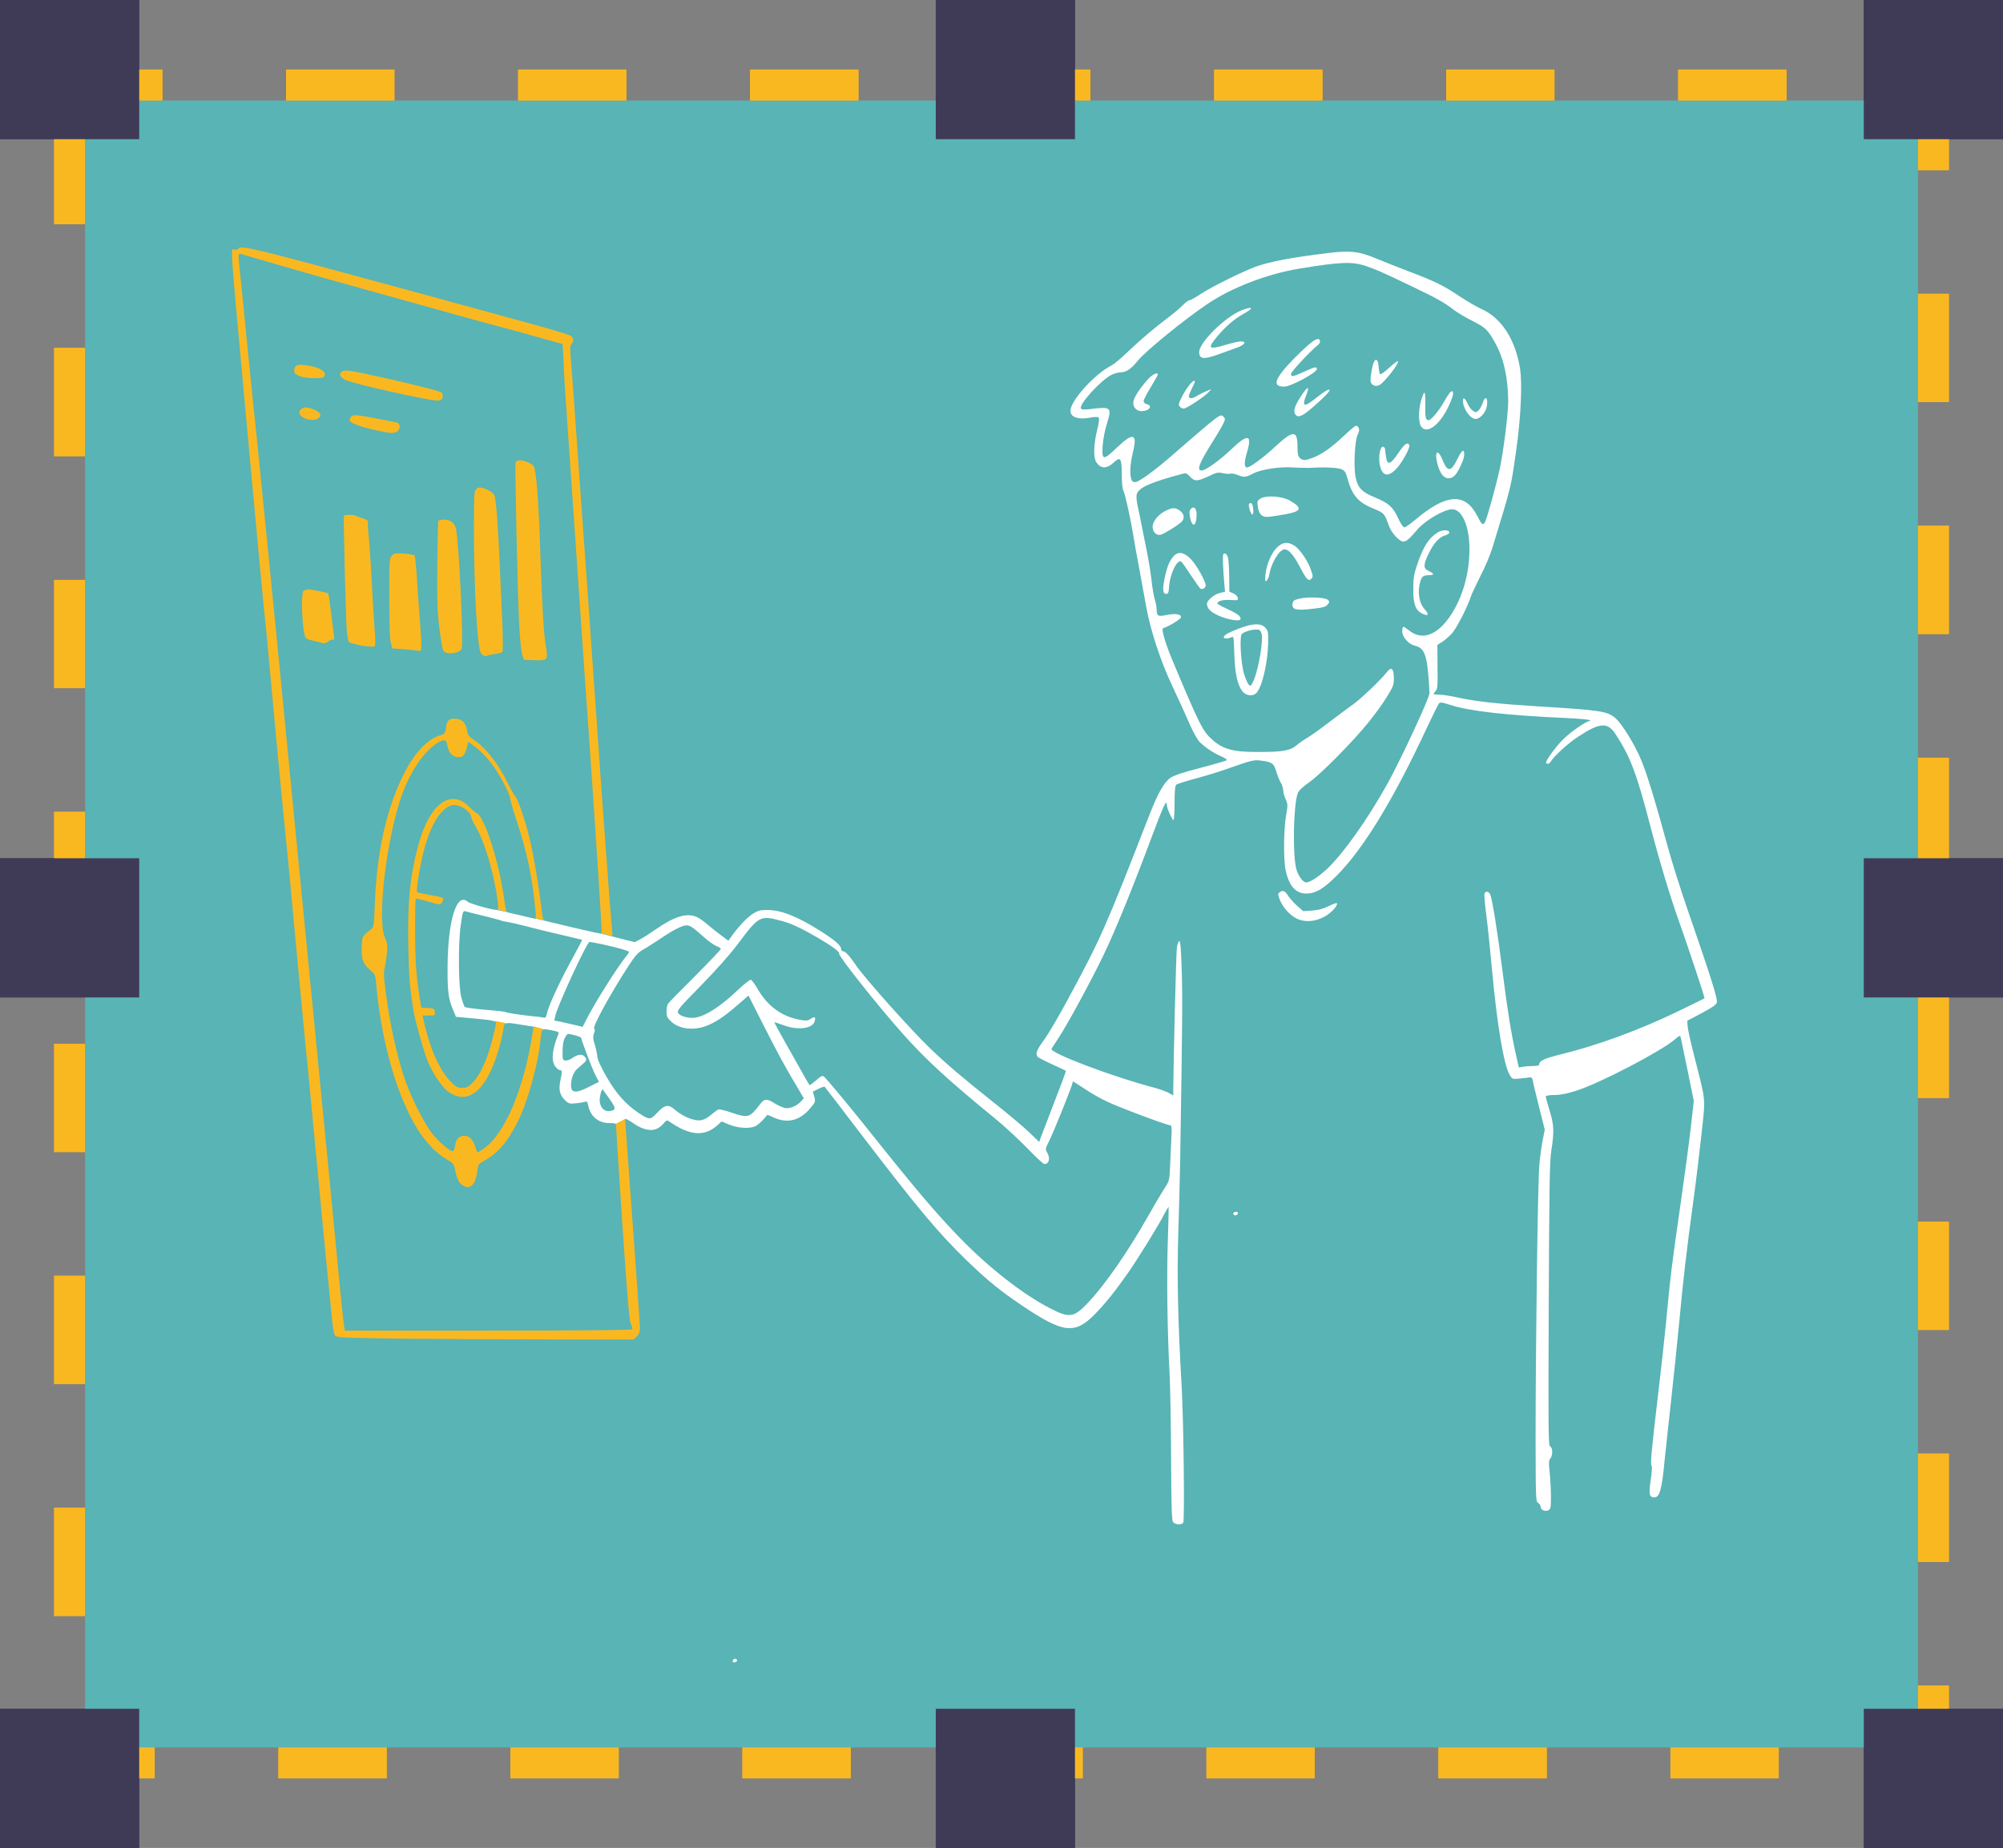 <?xml version="1.0" encoding="UTF-8"?> <svg xmlns="http://www.w3.org/2000/svg" width="259" height="239" viewBox="0 0 259 239" fill="none"><rect x="0" y="0" width="259" height="239" fill="#808080" stroke="none"/><rect x="9" y="11" width="241" height="217" stroke="#FAB820" stroke-width="4" stroke-linecap="square" stroke-dasharray="10 20"></rect><rect x="241" width="18" height="18" fill="#3F3B57"></rect><rect x="241" y="221" width="18" height="18" fill="#3F3B57"></rect><rect x="241" y="111" width="18" height="18" fill="#3F3B57"></rect><rect width="18" height="18" fill="#3F3B57"></rect><rect y="221" width="18" height="18" fill="#3F3B57"></rect><rect y="111" width="18" height="18" fill="#3F3B57"></rect><rect x="121" width="18" height="18" fill="#3F3B57"></rect><rect x="121" y="221" width="18" height="18" fill="#3F3B57"></rect><rect x="11" y="13" width="237" height="213" fill="#58B4B5"></rect><rect x="9" y="11" width="241" height="217" stroke="#FAB820" stroke-width="4" stroke-linecap="square" stroke-dasharray="10 20"></rect><rect x="241" width="18" height="18" fill="#3F3B57"></rect><rect x="241" y="221" width="18" height="18" fill="#3F3B57"></rect><rect x="241" y="111" width="18" height="18" fill="#3F3B57"></rect><rect width="18" height="18" fill="#3F3B57"></rect><rect y="221" width="18" height="18" fill="#3F3B57"></rect><rect y="111" width="18" height="18" fill="#3F3B57"></rect><rect x="121" width="18" height="18" fill="#3F3B57"></rect><rect x="121" y="221" width="18" height="18" fill="#3F3B57"></rect><g clip-path="url(#clip0_39_133)"><path fill-rule="evenodd" clip-rule="evenodd" d="M80.835 144.717C80.835 144.616 81.268 144.852 81.788 145.202C83.494 146.403 84.832 146.455 85.767 145.337C86.134 144.905 86.27 144.835 86.484 145.005C89.208 146.927 91.149 147.058 92.872 145.438L93.305 145.036L94.293 145.455C95.447 145.922 96.969 146.005 97.703 145.638C97.953 145.503 98.407 145.119 98.704 144.787L99.238 144.171L100.108 144.555C101.896 145.341 103.483 144.905 104.821 143.271C105.438 142.537 105.455 142.467 105.289 141.834L105.105 141.183L105.84 140.816C106.242 140.633 106.592 140.497 106.627 140.55C106.675 140.585 108.835 143.389 111.423 146.796C118.729 156.348 121.335 159.454 124.981 162.996C127.675 165.6 129.327 166.954 132.322 168.958C137.503 172.431 138.994 172.601 141.582 169.959C142.903 168.605 144.105 167.12 145.81 164.7C147.131 162.813 149.89 158.353 150.624 156.881C150.873 156.414 151.092 156.065 151.109 156.095C151.127 156.113 151.092 158.065 151.009 160.406C150.843 164.966 150.943 172.099 151.227 177.524C151.328 179.363 151.411 184.403 151.429 188.732C151.464 195.126 151.512 196.646 151.695 196.865C151.962 197.197 152.797 197.249 152.998 196.93C153.199 196.611 153.046 183.805 152.797 179.358C152.312 170.976 152.181 165.228 152.364 159.319C152.465 156.196 152.565 152.138 152.6 150.299C152.885 132.596 152.92 128.752 152.801 125.446C152.718 122.725 152.635 121.655 152.482 121.707C152.382 121.742 152.246 122.109 152.181 122.511C152.08 123.096 151.748 136.706 151.713 140.733V141.686L151.162 141.367C150.843 141.183 150.008 140.882 149.291 140.681C143.839 139.261 135.632 136.138 135.964 135.636C136.03 135.518 136.45 134.885 136.9 134.199C138.002 132.531 140.896 127.219 142.601 123.712C144.105 120.624 146.348 115.16 148.954 108.162C150.475 104.105 150.878 103.27 150.878 104.122C150.878 104.506 151.494 105.908 151.73 106.061C151.813 106.109 151.879 105.162 151.879 103.908C151.879 102.305 151.945 101.602 152.098 101.488C152.198 101.388 153.317 101.038 154.555 100.702C155.792 100.37 157.681 99.802 158.735 99.418C161.926 98.3 162.097 98.265 162.997 98.365C164.484 98.549 164.72 98.715 165.022 99.767C165.17 100.287 165.441 100.938 165.608 101.222C165.791 101.506 165.927 101.956 165.927 102.222C165.927 102.488 166.075 103.008 166.246 103.375C166.53 104.008 166.53 104.144 166.312 105.38C165.979 107.166 165.944 111.259 166.246 112.578C166.679 114.6 167.566 115.566 168.904 115.566C170.124 115.566 171.16 114.95 172.865 113.229C176.328 109.739 180.219 103.358 184.552 94.023C185.287 92.456 185.973 91.084 186.074 90.966C186.222 90.8 186.507 90.831 187.53 91.167C190.07 91.984 194.635 92.504 202.627 92.87C204.013 92.936 205.285 93.036 205.469 93.119C205.718 93.22 205.735 93.255 205.534 93.255C205.115 93.272 203.261 94.539 202.26 95.491C201.407 96.295 200.17 97.911 199.938 98.531C199.802 98.863 200.305 98.863 200.489 98.549C200.874 97.845 202.762 96.129 204.065 95.277C206.89 93.425 207.878 93.355 208.932 94.993C210.803 97.85 211.638 100.056 213.413 106.887C214.515 111.146 215.988 116.055 217.024 118.929C218.345 122.655 220.47 129.032 220.4 129.115C220.365 129.15 218.861 129.884 217.073 130.753C211.975 133.225 206.505 135.23 201.56 136.431C199.737 136.881 199.037 137.217 199.037 137.619C199.037 137.803 198.836 137.868 198.22 137.868C197.769 137.868 197.184 137.916 196.899 137.969L196.396 138.069L196.047 136.514C195.413 133.74 194.892 130.486 194.276 125.559C193.607 120.301 192.938 116.125 192.671 115.64C192.47 115.256 192.086 115.221 191.954 115.575C191.906 115.71 192.002 116.959 192.19 118.366C192.374 119.768 192.711 123.026 192.942 125.599C193.594 132.631 194.464 137.789 195.216 139.026C195.548 139.576 195.566 139.576 196.501 139.493C197.022 139.445 197.603 139.375 197.787 139.344C198.005 139.309 198.119 139.392 198.172 139.628C198.189 139.812 198.556 141.349 198.976 143.035L199.746 146.093L199.479 147.464C199.33 148.198 199.129 149.635 199.046 150.653C198.845 152.776 198.561 173.85 198.561 185.941C198.578 193.873 198.578 194.174 198.893 194.375C199.059 194.475 199.212 194.707 199.212 194.86C199.212 195.279 199.798 195.546 200.213 195.327C200.515 195.161 200.546 194.978 200.546 193.523C200.546 192.637 200.463 191.234 200.38 190.4C200.244 189.164 200.262 188.863 200.463 188.644C200.795 188.277 200.795 187.207 200.445 187.076C200.209 186.993 200.196 185.224 200.262 168.74C200.327 153.273 200.38 150.233 200.594 148.814C200.979 146.342 200.944 145.49 200.375 143.638C200.108 142.734 199.872 141.917 199.872 141.817C199.872 141.699 200.275 141.633 201.009 141.616C201.796 141.616 202.631 141.45 203.816 141.065C206.877 140.096 214.751 135.99 216.587 134.417C217.138 133.933 217.239 133.898 217.322 134.151C217.357 134.317 217.755 136.239 218.209 138.41L219.014 142.384L218.629 145.844C218.41 147.766 217.794 152.356 217.256 156.082C216.202 163.298 215.953 165.403 215.415 171.195C215.214 173.217 214.764 177.358 214.397 180.398C213.544 187.631 213.378 189.334 213.562 189.549C213.645 189.649 213.597 190.453 213.444 191.435C213.177 193.257 213.26 193.659 213.929 193.659C214.598 193.659 214.9 192.623 215.249 188.815C215.367 187.662 215.752 184.137 216.102 180.966C216.452 177.79 216.937 173.134 217.173 170.609C217.623 165.683 218.091 161.673 219.014 154.911C219.333 152.575 219.783 148.801 220.033 146.525C220.535 141.817 220.601 142.585 219.114 136.737C218.629 134.867 218.227 133.028 218.214 132.679L218.179 132.011L220.019 131.041C221.34 130.338 221.891 129.971 221.991 129.67C222.14 129.237 221.322 126.63 218.196 117.592C217.309 115.037 216.124 111.281 215.573 109.241C214.069 103.698 212.98 100.139 212.246 98.37C211.428 96.365 209.754 93.626 208.883 92.875C207.812 91.975 207.06 91.857 198.871 91.355C193.708 91.036 190.848 90.721 188.706 90.254C187.818 90.053 186.734 89.87 186.297 89.852C185.846 89.835 185.444 89.804 185.379 89.787C185.331 89.787 185.414 89.621 185.597 89.42C185.881 89.101 185.916 88.804 185.881 86.249L185.864 83.41L186.467 83.025C186.817 82.807 187.385 82.309 187.74 81.925C188.356 81.239 189.729 78.566 190.179 77.181C190.297 76.832 190.866 75.613 191.434 74.49C192.02 73.372 192.719 71.717 192.991 70.8C195.5 62.584 195.347 63.151 196.051 58.273C196.654 54.049 196.856 49.655 196.554 47.702C195.968 43.946 194.18 41.155 191.605 39.984C190.971 39.7 189.65 38.932 188.697 38.298C186.725 36.962 185.435 36.328 182.095 35.075C180.792 34.573 179.017 33.874 178.134 33.507C175.76 32.507 174.675 32.371 171.764 32.721C167.05 33.288 164.108 33.856 162.32 34.507C160.597 35.158 156.701 37.08 155.35 37.967C154.633 38.451 153.929 38.836 153.811 38.836C153.676 38.836 153.291 39.12 152.941 39.469C152.609 39.819 151.84 40.469 151.236 40.923C149.33 42.361 147.524 43.881 145.885 45.449C145.015 46.3 144.031 47.117 143.712 47.27C141.805 48.24 139.064 51.096 138.496 52.699C138.111 53.8 139.13 54.355 140.935 54.018C141.569 53.9 141.972 53.9 142.072 54.001C142.173 54.101 142.107 54.687 141.871 55.621C141.403 57.46 141.368 59.177 141.753 59.762C142.339 60.679 143.126 60.662 144.079 59.762C144.866 59.011 145.05 59.295 145.05 61.3C145.05 62.483 145.133 63.221 145.286 63.523C145.504 63.955 146.256 67.415 146.571 69.402C146.637 69.904 146.973 71.739 147.306 73.495C147.625 75.233 148.04 77.504 148.224 78.54C148.757 81.496 150.095 85.572 151.534 88.612C152.67 91.049 153.138 92.067 153.925 93.858C154.327 94.757 154.861 95.696 155.097 95.945C155.801 96.649 156.968 97.43 157.904 97.815C158.372 98.016 158.708 98.247 158.638 98.317C158.573 98.383 157.034 98.837 155.246 99.304C152.954 99.89 151.787 100.291 151.332 100.606C150.515 101.174 149.693 102.628 148.556 105.568C142.955 119.982 142.304 121.449 138.107 129.202C136.952 131.356 135.549 133.745 134.998 134.496C134.045 135.798 133.879 136.248 134.145 136.649C134.211 136.75 135.046 137.2 136.017 137.637C136.987 138.069 137.787 138.453 137.822 138.488C137.87 138.523 137.289 140.091 135.33 145.154C134.98 146.071 134.626 147.023 134.526 147.259L134.377 147.691L133.092 146.455C132.388 145.77 130.333 144.049 128.527 142.616C124.632 139.528 122.476 137.689 120.334 135.654C117.859 133.282 111.742 126.433 110.654 124.799C109.849 123.629 109.316 123.03 109.014 123.03C108.879 123.03 108.765 122.895 108.765 122.729C108.765 122.297 107.895 121.545 106.089 120.41C103.081 118.505 100.991 117.689 99.203 117.689C98.315 117.689 98.001 117.772 97.38 118.156C96.628 118.641 95.591 119.724 94.686 120.96L94.184 121.663L93.349 121.047C92.881 120.715 92.076 120.078 91.56 119.628C91.04 119.178 90.389 118.711 90.091 118.593C88.771 118.025 87.184 118.527 84.692 120.261C84.005 120.746 83.122 121.314 82.75 121.497L82.081 121.847L80.66 121.497C79.891 121.296 79.24 121.13 79.222 121.13L77.819 120.764C77.784 120.798 76.214 120.462 74.325 120.012C72.436 119.562 70.731 119.161 70.548 119.112C70.504 119.104 70.469 119.091 70.434 119.078L69.24 118.807C69.197 118.846 69.127 118.833 69.026 118.798C68.86 118.75 68.007 118.549 67.137 118.348C66.267 118.165 65.533 117.981 65.498 117.946L64.278 117.697C63.644 117.68 60.732 116.881 60.483 116.627C59.044 115.343 57.908 119.034 57.873 125.127C57.855 128.25 57.991 129.25 58.625 130.705L58.957 131.508L61.165 131.709C62.826 131.862 63.561 131.945 63.884 132.072L65.428 132.369C65.686 132.251 66.18 132.334 67.198 132.496L68.987 132.779L70.316 133.151C70.504 133.085 70.801 133.146 71.295 133.247C72.148 133.413 72.314 133.496 72.213 133.714C71.378 135.737 71.243 137.222 71.829 137.973C72.012 138.209 72.279 138.405 72.415 138.405C72.699 138.405 72.699 138.624 72.463 139.742C72.213 140.878 72.38 141.629 73.013 142.249C73.499 142.734 73.617 142.769 74.386 142.699C74.854 142.664 75.405 142.563 75.589 142.515C75.89 142.398 75.956 142.467 76.057 142.948C76.323 144.367 77.359 145.254 78.798 145.254C79.358 145.254 79.559 145.263 79.629 145.398L80.835 144.769V144.717ZM176.796 34.472C177.981 34.874 178.567 35.123 182.646 37.075C185.772 38.578 186.69 39.08 187.998 40.081C188.5 40.465 189.602 41.116 190.455 41.535C192.077 42.352 192.396 42.671 193.332 44.339C194.451 46.344 195.002 48.864 195.019 51.922C195.019 53.507 194.416 58.351 193.931 60.605C193.463 62.776 192.291 67 192.024 67.519C191.758 68.004 191.591 67.869 191.023 66.733C189.453 63.658 187.009 63.828 182.948 67.266C182.331 67.786 181.728 68.201 181.592 68.201C181.444 68.201 181.107 67.716 180.788 67.03C180.119 65.558 179.55 65.06 177.797 64.34C176.11 63.654 175.559 63.086 175.288 61.732C175.003 60.378 175.187 56.805 175.589 56.137C175.856 55.669 175.773 55.185 175.358 55.049C175.274 55.032 174.571 55.599 173.788 56.351C172.183 57.871 170.929 58.758 169.744 59.207C168.756 59.574 168.471 59.592 168.074 59.225C167.837 59.006 167.772 58.705 167.772 57.753C167.772 55.63 167.221 55.617 164.995 57.67C163.325 59.238 161.502 60.561 161.183 60.461C160.864 60.361 160.881 59.692 161.266 58.425C161.935 56.172 161.332 56.071 159.229 58.094C157.69 59.561 155.901 60.85 155.368 60.85C154.699 60.85 155.049 59.915 156.824 57.093C157.41 56.176 158.009 55.141 158.179 54.787C158.446 54.219 158.446 54.136 158.214 53.9C157.795 53.481 157.895 53.398 151.477 58.963C149.251 60.898 147.249 62.352 146.794 62.352C146.492 62.352 146.344 62.234 146.261 61.885C146.06 61.169 146.16 59.88 146.51 58.425C147.096 56.054 146.51 55.888 144.455 57.858C142.649 59.596 142.448 59.579 142.584 57.622C142.632 56.836 142.868 55.635 143.135 54.783C143.804 52.66 143.668 52.559 140.927 52.913C140.192 52.996 139.873 52.979 139.772 52.83C139.471 52.328 142.295 49.205 143.734 48.471C144.083 48.305 144.604 48.152 144.905 48.152C145.622 48.152 146.243 47.733 147.144 46.632C148.163 45.379 153.064 41.386 156.102 39.334C159.229 37.198 163.942 35.394 168.104 34.725C173.552 33.839 174.877 33.808 176.796 34.459V34.472ZM169.105 60.526C170.994 60.391 172.9 60.461 173.421 60.675C173.871 60.858 174.007 61.042 174.225 61.846C174.842 64.099 175.611 64.986 177.688 65.82C178.96 66.34 179.043 66.436 179.577 67.956C179.909 68.908 180.932 70.044 181.483 70.044C181.833 70.044 182.318 69.625 183.171 68.607C184.172 67.371 186.716 65.868 187.77 65.868C189.073 65.868 190.009 68.057 190.009 71.044C190.009 74.032 189.204 77.041 187.687 79.426C185.947 82.117 183.945 82.916 182.235 81.562C181.885 81.278 181.531 81.06 181.465 81.06C181.382 81.06 181.317 81.326 181.317 81.662C181.317 82.379 182.134 83.318 182.921 83.501C184.294 83.82 184.592 84.772 184.845 89.629C184.88 90.18 181.116 98.282 179.411 101.353C176.835 105.978 173.727 110.355 171.619 112.36C170.5 113.395 169.394 114.129 168.895 114.129C168.511 114.129 167.942 113.377 167.658 112.526C167.125 110.84 167.225 104.275 167.794 102.624C167.912 102.274 168.38 101.82 169.25 101.204C170.806 100.117 174.999 95.858 177.023 93.338C177.841 92.32 178.895 90.866 179.362 90.079C180.149 88.795 180.233 88.577 180.233 87.69C180.215 86.419 179.913 86.17 179.314 86.939C178.61 87.874 175.939 90.411 174.968 91.097C174.466 91.447 173.115 92.451 171.96 93.333C170.806 94.22 169.503 95.155 169.035 95.421C168.585 95.688 167.934 96.138 167.614 96.421C166.845 97.072 165.844 97.256 162.801 97.256C159.539 97.273 158.201 96.937 156.815 95.718C155.512 94.583 155.145 93.831 151.564 85.314C150.694 83.226 150.143 81.339 150.379 81.256C151.149 81.007 152.67 80.086 152.701 79.854C152.784 79.422 151.997 79.304 150.847 79.535C149.71 79.771 149.575 79.684 149.562 78.802C149.562 78.518 149.444 77.932 149.312 77.5C149.177 77.05 148.993 75.932 148.893 74.993C148.792 74.058 148.491 72.237 148.224 70.953C147.957 69.668 147.655 68.162 147.555 67.611C147.454 67.061 147.253 66.126 147.122 65.523C146.973 64.907 146.921 64.222 146.973 63.968C147.205 63.082 148.661 62.413 152.775 61.313C153.361 61.147 153.444 61.177 153.912 61.68C154.498 62.295 154.83 62.282 156.452 61.514C157.287 61.112 157.523 61.064 158.109 61.195C158.494 61.278 158.927 61.313 159.097 61.26C159.264 61.212 159.683 61.278 160.016 61.426C160.851 61.758 161.087 61.745 162.04 61.243C163.041 60.71 165.516 60.325 167.208 60.457C167.859 60.505 168.712 60.522 169.132 60.505L169.105 60.526ZM62.577 118.462C63.696 118.746 64.684 118.995 64.768 119.047C64.851 119.095 65.187 119.182 65.502 119.213C65.821 119.261 66.941 119.514 67.994 119.781C69.031 120.065 71.085 120.567 72.559 120.899C74.028 121.248 75.252 121.532 75.265 121.55C75.3 121.585 74.631 122.821 73.809 124.341C72.305 127.097 70.884 130.168 70.701 131.155C70.6 131.622 70.534 131.674 70.15 131.587C69.914 131.539 69.297 131.452 68.794 131.421C67.338 131.273 65.585 131.002 65.419 130.901C65.336 130.836 64.134 130.7 62.761 130.6C61.388 130.482 60.185 130.316 60.102 130.233C60.019 130.15 59.818 129.6 59.652 128.997C59.267 127.625 59.232 121.899 59.587 119.562C59.836 117.824 59.871 117.758 60.238 117.876C60.404 117.924 61.44 118.195 62.577 118.462ZM101.065 119.099C102.32 119.431 103.759 120.117 105.696 121.253C107.567 122.34 108.621 123.122 108.503 123.323C108.354 123.572 113.351 129.888 116.644 133.596C119.704 137.038 122.511 139.624 128.597 144.603C129.817 145.59 131.706 147.342 132.812 148.478C133.901 149.613 134.902 150.548 135.037 150.548C135.654 150.548 135.842 149.814 135.405 149.063C135.155 148.63 135.155 148.561 135.641 147.608C136.227 146.455 138.684 140.345 138.684 140.061C138.684 139.943 138.719 139.86 138.732 139.86C138.767 139.86 139.418 140.279 140.188 140.777C140.94 141.297 142.243 142.048 143.095 142.446C144.599 143.179 150.886 145.534 151.319 145.534C151.503 145.534 151.538 145.852 151.468 147.154C151.433 148.054 151.35 149.674 151.302 150.744C151.219 152.684 151.219 152.714 150.532 153.75C150.165 154.335 149.194 155.973 148.394 157.392C145.819 161.935 142.894 166.146 140.704 168.465C138.85 170.417 138.312 170.5 135.837 169.234C132.309 167.43 127.898 163.988 124.168 160.148C121.108 157.008 118.419 153.837 112.267 146.119C110.16 143.463 106.85 139.471 106.548 139.24C106.365 139.074 106.146 139.174 105.529 139.724C105.079 140.091 104.712 140.375 104.677 140.34C104.611 140.275 103.789 138.82 101.599 134.928C100.764 133.461 100.112 132.238 100.13 132.207C100.165 132.19 100.681 132.356 101.302 132.592C103.155 133.295 105.114 133.042 105.346 132.059C105.494 131.508 105.346 131.425 104.826 131.775C104.441 132.024 104.257 132.041 103.352 131.875C101.079 131.456 99.238 130.106 97.987 127.936C97.62 127.302 97.218 126.765 97.1 126.717C96.982 126.669 96.212 127.267 95.377 128.071C93.204 130.141 91.263 131.395 89.912 131.613C89.059 131.749 87.905 131.43 87.687 130.997C87.52 130.696 87.835 130.312 90.647 127.455C92.701 125.35 94.376 123.463 95.478 121.995C98.136 118.44 98.337 118.339 101.061 119.108L101.065 119.099ZM89.628 120.017C89.894 120.218 90.564 120.785 91.101 121.27C91.652 121.755 92.339 122.24 92.658 122.358C92.959 122.476 93.209 122.642 93.209 122.725C93.209 122.825 91.705 124.393 89.864 126.25C88.01 128.088 86.436 129.709 86.353 129.84C86.27 129.975 86.187 130.425 86.187 130.827C86.187 131.443 86.27 131.644 86.773 132.111C87.761 133.046 89.497 133.299 91.119 132.762C92.339 132.343 93.611 131.526 95.281 130.058L96.785 128.757L98.726 132.596C100.668 136.405 101.503 137.955 103.125 140.663L103.942 142.048L103.575 142.45C103.007 143.053 102.119 143.42 101.503 143.302C101.201 143.236 100.602 142.97 100.165 142.699C99.146 142.048 98.844 142.066 98.276 142.817C96.938 144.568 96.737 144.638 94.564 143.887C93.794 143.621 93.043 143.437 92.894 143.485C92.745 143.551 92.378 143.817 92.059 144.088C91.206 144.822 90.62 145.023 89.833 144.839C88.963 144.656 88.01 144.153 87.293 143.538C86.441 142.786 85.955 142.869 85.002 143.887C84.097 144.857 83.983 144.874 82.593 143.952C80.953 142.865 79.65 141.415 78.413 139.244C77.679 137.942 77.241 137.008 77.241 136.654C77.224 136.352 77.075 135.667 76.922 135.151C76.673 134.382 76.656 134.099 76.804 133.649C76.94 133.299 76.94 133.081 76.839 133.046C76.507 132.928 79.065 128.285 81.386 124.747C82.156 123.576 82.54 123.161 83.139 122.825C83.572 122.589 84.609 121.925 85.461 121.358C87.083 120.257 88.203 119.689 88.788 119.672C88.99 119.654 89.357 119.82 89.623 120.021L89.628 120.017ZM77.941 122.139C79.865 122.559 81.334 122.974 81.334 123.127C81.334 123.192 81.168 123.428 80.984 123.659C79.782 125.144 76.857 129.788 75.768 131.958L75.335 132.81L74.448 132.592C73.962 132.474 73.145 132.29 72.624 132.172L71.671 131.989L71.82 131.321C72.139 129.967 75.899 121.816 76.231 121.816C76.332 121.816 77.102 121.965 77.937 122.135L77.941 122.139ZM74.784 134.029C74.985 134.112 75.151 134.195 75.151 134.212C75.151 134.479 76.555 138.187 76.94 138.938L77.442 139.925L76.17 140.559C74.583 141.375 73.932 141.375 73.849 140.576C73.766 139.759 74.115 138.689 74.618 138.257C74.867 138.038 75.235 137.706 75.453 137.523C75.886 137.139 75.903 136.973 75.554 136.606C75.222 136.287 74.653 136.37 73.949 136.872C73.7 137.056 73.315 137.191 73.097 137.156C72.764 137.108 72.729 137.021 72.747 135.937C72.747 135.169 72.847 134.583 73.049 134.217C73.315 133.714 73.381 133.666 73.866 133.784C74.168 133.832 74.57 133.95 74.784 134.033V134.029ZM78.763 142.048C79.567 143.184 79.633 143.45 79.231 143.603C78.413 143.922 77.744 143.52 77.561 142.585C77.46 142.1 77.779 140.746 77.945 140.917C77.98 140.965 78.348 141.467 78.763 142.052V142.048Z" fill="white"></path><path fill-rule="evenodd" clip-rule="evenodd" d="M160.545 40.133C158.437 40.967 155.062 44.291 155.062 45.527C155.062 46.462 155.648 46.527 157.602 45.811C158.372 45.545 159.425 45.143 159.959 44.959C160.977 44.592 161.244 44.156 160.444 44.156C160.177 44.156 159.342 44.339 158.573 44.575C156.264 45.261 156.063 45.108 157.388 43.522C158.477 42.221 159.626 41.233 160.781 40.6C162.202 39.814 162.053 39.548 160.545 40.133Z" fill="white"></path><path fill-rule="evenodd" clip-rule="evenodd" d="M170.024 43.977C169.521 44.195 167.348 46.248 166.145 47.65C164.742 49.305 164.707 50.004 166.062 50.004C166.915 50.004 170.277 48.183 170.277 47.733C170.277 47.384 170.041 47.432 168.607 48.082C167.12 48.751 166.937 48.786 166.937 48.349C166.937 48.082 169.359 45.475 170.413 44.623C170.631 44.457 170.732 44.221 170.679 44.073C170.561 43.789 170.513 43.789 170.028 43.972L170.024 43.977Z" fill="white"></path><path fill-rule="evenodd" clip-rule="evenodd" d="M177.631 46.864C177.395 47.449 177.128 49.135 177.246 49.419C177.412 49.869 177.915 50.035 178.366 49.803C179.035 49.436 180.976 46.947 180.757 46.715C180.692 46.667 180.189 47.047 179.62 47.567C179.052 48.1 178.532 48.467 178.449 48.384C178.383 48.318 178.3 47.881 178.265 47.431C178.217 46.532 177.898 46.248 177.631 46.864Z" fill="white"></path><path fill-rule="evenodd" clip-rule="evenodd" d="M148.377 49.118C147.223 50.419 146.536 51.537 146.536 52.105C146.536 52.721 146.986 53.175 147.607 53.175C148.595 53.175 149.111 52.472 148.294 52.276C148.045 52.21 147.874 52.04 147.874 51.874C147.874 51.708 148.294 50.904 148.792 50.087C149.295 49.253 149.71 48.532 149.71 48.449C149.71 48.065 148.976 48.432 148.372 49.118H148.377Z" fill="white"></path><path fill-rule="evenodd" clip-rule="evenodd" d="M153.925 49.637C153.658 49.921 153.173 50.638 152.871 51.24C152.404 52.14 152.351 52.341 152.539 52.577C152.657 52.725 152.889 52.843 153.059 52.843C153.409 52.843 155.683 51.358 156.251 50.738L156.653 50.319L155.849 50.651C155.399 50.852 154.878 51.118 154.677 51.254C154.209 51.572 153.724 51.572 153.724 51.254C153.724 51.105 153.925 50.62 154.157 50.153C154.69 49.153 154.577 48.934 153.921 49.633L153.925 49.637Z" fill="white"></path><path fill-rule="evenodd" clip-rule="evenodd" d="M168.471 50.873C167.536 52.245 167.217 53.009 167.418 53.446C167.719 54.114 168.27 53.948 169.626 52.778C171.147 51.476 172.048 50.541 171.917 50.406C171.781 50.288 171.13 50.708 169.975 51.625C168.589 52.725 168.318 52.577 168.939 51.009C169.342 49.991 169.123 49.921 168.471 50.873Z" fill="white"></path><path fill-rule="evenodd" clip-rule="evenodd" d="M187.46 50.791C187.324 50.956 186.974 51.507 186.69 52.009C186.074 53.127 185.033 54.346 184.736 54.346C184.334 54.346 184.268 54.014 184.303 52.276C184.338 50.454 184.185 50.336 183.752 51.826C183.402 53.009 183.402 54.647 183.752 55.15C184.622 56.403 186.677 54.516 187.766 51.441C188.032 50.708 187.866 50.341 187.464 50.791H187.46Z" fill="white"></path><path fill-rule="evenodd" clip-rule="evenodd" d="M189.165 51.826C189.165 52.826 190.101 54.18 190.804 54.18C191.39 54.18 192.107 53.363 192.26 52.542C192.444 51.406 192.029 51.087 191.71 52.14C191.591 52.49 191.36 52.926 191.176 53.092C190.874 53.359 190.809 53.359 190.459 53.127C190.24 52.992 189.939 52.577 189.755 52.193C189.436 51.476 189.169 51.306 189.169 51.826H189.165Z" fill="white"></path><path fill-rule="evenodd" clip-rule="evenodd" d="M180.84 58.556C179.804 60.111 179.367 60.242 179.218 59.076C179.17 58.644 179.1 58.159 179.083 58.024C179.065 57.888 178.934 57.775 178.798 57.775C178.479 57.775 178.248 58.91 178.379 59.862C178.615 61.548 179.415 61.832 180.534 60.649C181.304 59.862 182.405 57.827 182.222 57.543C181.986 57.141 181.618 57.408 180.836 58.561L180.84 58.556Z" fill="white"></path><path fill-rule="evenodd" clip-rule="evenodd" d="M188.513 59.242C187.643 61.064 187.193 61.112 186.542 59.509C185.908 57.941 185.422 58.356 185.89 60.077C186.227 61.278 186.695 61.863 187.329 61.863C187.578 61.863 187.932 61.697 188.133 61.479C188.601 60.976 189.335 59.373 189.335 58.823C189.335 58.006 189.034 58.172 188.518 59.242H188.513Z" fill="white"></path><path fill-rule="evenodd" clip-rule="evenodd" d="M163.019 64.466C162.586 64.715 162.551 64.785 162.634 65.466C162.735 66.401 163.137 66.869 163.819 66.851C164.104 66.851 165.092 66.716 165.992 66.55C168.314 66.148 168.502 65.733 166.797 64.746C165.844 64.178 163.789 64.029 163.019 64.462V64.466Z" fill="white"></path><path fill-rule="evenodd" clip-rule="evenodd" d="M161.515 65.169C161.38 65.388 161.734 66.541 161.935 66.541C162.171 66.541 162.053 65.156 161.799 65.087C161.699 65.052 161.563 65.087 161.515 65.169Z" fill="white"></path><path fill-rule="evenodd" clip-rule="evenodd" d="M154.008 65.785C153.825 65.969 153.772 66.218 153.842 66.672C154.091 68.328 154.712 68.227 154.73 66.524C154.73 65.772 154.38 65.405 154.013 65.79L154.008 65.785Z" fill="white"></path><path fill-rule="evenodd" clip-rule="evenodd" d="M150.799 66.021C149.863 66.441 149.041 67.406 149.041 68.109C149.041 68.812 149.544 69.293 150.095 69.162C150.58 69.026 152.57 67.777 152.854 67.41C153.204 66.96 153.09 66.423 152.57 66.056C151.984 65.624 151.669 65.624 150.799 66.021Z" fill="white"></path><path fill-rule="evenodd" clip-rule="evenodd" d="M185.908 68.86C184.753 69.577 184.054 70.664 183.298 72.888C182.83 74.242 182.747 74.726 182.747 76.146C182.729 78.068 183.013 78.902 183.848 79.335C184.666 79.754 184.867 79.501 184.251 78.832C183.499 78.046 183.249 76.596 183.647 75.242C183.848 74.556 184.05 74.39 184.784 74.39C185.068 74.39 185.317 74.325 185.317 74.255C185.317 74.172 185.068 74.006 184.784 73.87C184.032 73.552 184.015 73.102 184.701 71.665C185.352 70.28 186.104 69.441 186.874 69.245C187.176 69.162 187.407 68.996 187.407 68.86C187.407 68.493 186.472 68.493 185.903 68.86H185.908Z" fill="white"></path><path fill-rule="evenodd" clip-rule="evenodd" d="M165.092 70.83C164.375 71.564 163.736 73.067 163.623 74.386C163.557 75.189 163.574 75.272 163.789 75.089C163.937 74.971 164.108 74.569 164.156 74.189C164.392 72.787 165.459 71.049 166.097 71.049C166.631 71.049 167.199 71.682 168.021 73.202C168.957 74.989 169.175 75.224 169.56 74.857C169.792 74.609 169.792 74.508 169.525 73.739C169.158 72.604 168.056 70.983 167.37 70.568C166.499 70.018 165.831 70.101 165.096 70.835L165.092 70.83Z" fill="white"></path><path fill-rule="evenodd" clip-rule="evenodd" d="M151.77 71.918C151.236 72.503 150.952 73.189 150.633 74.573C150.301 76.142 150.331 76.81 150.782 76.81C151.048 76.81 151.114 76.674 151.166 75.941C151.249 74.285 152.203 72.315 152.723 72.634C152.841 72.7 153.409 73.503 153.995 74.403C154.581 75.29 155.132 76.072 155.215 76.124C155.464 76.29 155.901 76.041 155.901 75.722C155.901 75.172 154.717 73.067 153.978 72.298C153.108 71.411 152.356 71.28 151.77 71.913V71.918Z" fill="white"></path><path fill-rule="evenodd" clip-rule="evenodd" d="M158.188 71.664C158.07 71.765 158.14 73.617 158.324 75.657L158.407 76.526L157.672 76.709C157.003 76.875 156.068 77.662 156.068 78.063C156.068 78.679 156.487 79.116 157.523 79.601C158.826 80.186 160.418 80.435 160.418 80.033C160.418 79.666 159.967 79.347 158.63 78.732C157.961 78.43 157.41 78.116 157.41 78.046C157.41 77.727 158.179 77.526 159.115 77.596C160.033 77.662 160.103 77.644 160.051 77.33C160.016 77.129 159.784 76.88 159.482 76.744L158.962 76.526L158.944 74.573C158.927 73.503 158.861 72.42 158.796 72.154C158.647 71.651 158.394 71.45 158.192 71.669L158.188 71.664Z" fill="white"></path><path fill-rule="evenodd" clip-rule="evenodd" d="M167.934 77.443C167.3 77.609 167.182 77.71 167.129 78.094C167.046 78.845 167.579 78.981 169.639 78.745C171.06 78.596 171.409 78.496 171.663 78.194C171.93 77.876 171.947 77.81 171.698 77.579C171.366 77.247 169.005 77.159 167.938 77.443H167.934Z" fill="white"></path><path fill-rule="evenodd" clip-rule="evenodd" d="M160.343 81.234C158.923 81.767 158.236 82.152 158.236 82.405C158.236 82.623 158.839 82.623 159.237 82.405C159.522 82.257 159.539 82.388 159.605 84.628C159.688 87.218 160.055 88.786 160.759 89.52C161.227 90.022 162.079 90.053 162.481 89.603C163.216 88.799 163.937 85.663 163.986 83.121C164.003 81.719 163.968 81.566 163.601 81.169C163.05 80.584 162.062 80.601 160.339 81.234H160.343ZM163.102 81.855C163.404 82.658 162.77 86.498 162.084 88.053C161.799 88.686 161.716 88.769 161.498 88.585C161.362 88.468 161.095 87.882 160.894 87.266C160.444 85.847 160.243 82.257 160.593 81.973C160.942 81.689 161.764 81.44 162.381 81.422C162.831 81.405 162.949 81.488 163.098 81.855H163.102Z" fill="white"></path><path fill-rule="evenodd" clip-rule="evenodd" d="M165.494 115.374C165.21 115.592 165.21 115.64 165.476 116.343C165.879 117.361 166.779 118.379 167.702 118.816C168.738 119.318 170.093 119.217 171.331 118.514C172.148 118.064 173.036 117.077 172.87 116.811C172.835 116.745 172.35 116.911 171.799 117.195C171.082 117.545 170.461 117.715 169.661 117.763L168.524 117.846L167.737 117.16C167.304 116.776 166.801 116.208 166.6 115.907C166.18 115.221 165.896 115.09 165.498 115.374H165.494Z" fill="white"></path><path fill-rule="evenodd" clip-rule="evenodd" d="M159.491 156.877C159.443 156.96 159.473 157.078 159.574 157.143C159.775 157.261 160.077 157.109 160.077 156.877C160.077 156.676 159.626 156.676 159.491 156.877Z" fill="white"></path><path fill-rule="evenodd" clip-rule="evenodd" d="M94.796 214.699C94.63 214.948 94.813 215.083 95.128 214.948C95.277 214.9 95.347 214.782 95.294 214.681C95.159 214.463 94.927 214.463 94.791 214.699H94.796Z" fill="white"></path><path fill-rule="evenodd" clip-rule="evenodd" d="M30.848 32.135C30.848 32.218 30.665 32.301 30.446 32.301C29.777 32.301 29.611 29.781 31.749 53.18C33.27 69.782 34.171 79.369 34.272 80.068C34.32 80.387 34.656 83.96 35.024 88C35.776 96.286 36.746 106.371 37.114 109.879C37.249 111.163 37.699 115.941 38.115 120.484C38.534 125.026 39.103 131.006 39.37 133.762C39.654 136.518 40.288 143.131 40.791 148.46C41.626 157.427 42.43 165.713 42.915 170.474C43.016 171.562 43.2 172.579 43.318 172.728C43.501 172.977 44.288 173.029 51.861 173.13C56.443 173.178 65.087 173.23 71.068 173.23H81.968L82.352 172.811C82.672 172.492 82.755 172.225 82.737 171.623C82.737 171.19 82.304 165.01 81.784 157.877C81.251 150.727 80.831 144.817 80.831 144.717L79.624 145.346C79.659 145.411 79.663 145.512 79.663 145.651C79.663 145.918 80.031 151.649 80.481 158.427C81.15 168.229 81.369 170.819 81.583 171.238C81.732 171.54 81.802 171.841 81.749 171.924C81.683 172.025 74.911 172.09 63.111 172.09H44.586L44.485 171.457C44.336 170.439 43.934 166.429 43.213 158.812C42.845 154.855 42.124 147.49 41.626 142.445C41.123 137.383 40.371 129.687 39.955 125.328C39.536 120.969 39.002 115.557 38.784 113.303C38.548 111.049 38.032 105.638 37.612 101.278C37.192 96.919 36.44 89.201 35.942 84.161C35.439 79.099 34.722 71.887 34.355 68.126C33.987 64.353 33.454 59.089 33.183 56.434C32.899 53.761 32.33 48.165 31.911 43.99C31.508 39.814 31.093 35.756 31.01 34.97C30.774 32.93 30.791 32.747 31.145 32.847C31.294 32.882 33.419 33.498 35.859 34.219C38.298 34.922 41.223 35.774 42.378 36.088C43.532 36.407 46.575 37.259 49.15 37.975C56.924 40.146 62.743 41.766 64.864 42.317C65.966 42.601 67.889 43.134 69.127 43.487C70.364 43.837 71.684 44.204 72.069 44.304L72.755 44.488L72.874 46.942C72.922 48.314 73.123 51.437 73.306 53.922C73.472 56.394 74.124 65.68 74.727 74.547C75.331 83.414 75.965 92.652 76.148 95.089C76.9 105.694 77.871 120.641 77.805 120.711L79.209 121.078C79.209 121.078 79.025 118.955 78.824 116.387C78.641 113.814 78.339 109.756 78.155 107.367C77.972 104.978 77.486 98.064 77.067 92.001C76.647 85.939 76.078 77.889 75.812 74.132C75.528 70.358 75.007 62.994 74.64 57.766C74.273 52.52 73.905 47.462 73.822 46.492C73.687 45.038 73.704 44.706 73.905 44.47C74.238 44.086 74.19 43.701 73.77 43.417C73.551 43.282 71.431 42.631 69.039 41.98C66.648 41.33 62.1 40.076 58.926 39.207C55.752 38.338 51.62 37.202 49.732 36.7C47.843 36.18 44.682 35.328 42.71 34.795C33.323 32.249 30.848 31.698 30.848 32.135ZM70.311 133.098C70.036 133.19 69.992 133.548 69.905 134.413C69.573 137.671 68.235 142.515 66.945 145.071C65.642 147.678 64.453 149.063 62.717 150.063C61.847 150.548 61.829 150.565 61.716 151.483C61.515 153.203 60.78 153.92 59.862 153.321C59.328 152.972 59.092 152.505 58.861 151.382C58.695 150.513 58.642 150.447 57.741 149.928C55.066 148.36 52.862 144.918 51.087 139.558C49.885 135.885 49.015 131.556 48.647 127.315C48.547 126.062 48.512 126.014 47.83 125.428C46.929 124.677 46.693 123.991 46.776 122.371C46.842 121.034 46.776 121.152 48.031 120.134C48.333 119.899 48.363 119.584 48.464 117.046C48.7 110.464 49.867 104.987 52.01 100.527C53.413 97.553 55.201 95.6 56.959 95.08C57.527 94.897 57.575 94.832 57.676 94.093C57.811 93.106 58.061 92.892 58.961 92.958C59.796 93.023 60.247 93.508 60.4 94.526C60.483 95.094 60.618 95.26 61.519 95.862C62.804 96.714 64.496 98.902 65.581 101.108C66.001 101.977 66.481 102.846 66.652 103.03C67.102 103.563 68.257 107.171 68.79 109.796C69.258 112.115 69.826 115.723 70.075 117.946C70.163 118.693 70.224 118.933 70.43 119.029L69.236 118.759C69.319 118.68 69.302 118.392 69.223 117.632C68.856 113.591 68.169 110.316 66.884 106.393C66.381 104.856 65.966 103.454 65.966 103.27C65.966 103.087 65.716 102.436 65.397 101.803C64.243 99.466 62.874 97.662 61.453 96.592L60.553 95.923L60.369 96.675C60.102 97.71 59.849 97.976 59.149 97.911C58.432 97.845 57.964 97.278 57.829 96.308C57.762 95.784 57.494 95.628 57.024 95.841C55.136 96.675 53.028 99.667 51.843 103.174C49.902 108.935 48.765 118.955 49.771 121.261C50.073 121.93 50.121 122.248 50.038 123.266C49.972 123.934 49.837 124.804 49.736 125.206C49.587 125.808 49.618 126.459 49.985 129.097C50.471 132.605 51.271 136.278 52.211 139.187C52.98 141.594 54.834 145.315 55.94 146.669C56.793 147.722 58.166 148.892 58.533 148.892C58.651 148.892 58.782 148.591 58.834 148.207C58.953 147.32 59.355 146.888 60.054 146.888C60.688 146.888 61.191 147.407 61.493 148.408C61.593 148.774 61.711 149.058 61.742 149.058C61.79 149.058 62.144 148.84 62.547 148.556C65.305 146.652 67.78 140.755 68.899 133.426L69 132.74L70.329 133.111L70.311 133.098ZM65.419 132.316C65.161 132.43 65.135 132.74 65.052 133.36C64.986 133.81 64.719 134.946 64.435 135.881C62.931 140.991 60.54 142.996 58.03 141.24C57.142 140.624 55.905 138.785 55.254 137.117C54.751 135.846 53.649 131.871 53.465 130.753C52.963 127.512 52.88 126.376 52.797 122.537C52.661 116.54 53.063 112.818 54.252 108.756C55.708 103.829 58.367 101.99 60.671 104.349C61.038 104.733 61.488 105.1 61.641 105.166C62.595 105.515 64.435 111.18 65.117 115.771C65.283 116.907 65.436 117.859 65.485 117.894L64.265 117.645C64.431 117.645 64.466 117.444 64.365 116.675C63.963 113.268 62.708 108.975 61.606 107.088C61.239 106.485 60.938 105.834 60.938 105.668C60.938 105.266 60.185 104.532 59.551 104.297C58.563 103.912 57.929 104.131 57.029 105.113C56.141 106.101 55.341 107.887 54.773 110.141C54.287 112.045 53.785 115.216 53.938 115.387C53.986 115.435 54.655 115.588 55.442 115.719C57.497 116.103 57.449 116.085 57.23 116.57C56.994 117.073 56.981 117.073 55.258 116.57C54.471 116.339 53.802 116.186 53.754 116.238C53.706 116.291 53.671 118.226 53.671 120.532C53.688 124.441 53.806 126.027 54.274 129.115L54.475 130.316L55.328 130.364C56.115 130.412 56.181 130.447 56.229 130.866C56.277 131.316 56.264 131.334 55.459 131.334H54.642L54.943 132.67C55.66 135.776 56.898 138.449 58.205 139.803C58.957 140.589 59.123 140.69 59.744 140.69C60.365 140.69 60.548 140.589 61.13 140.004C62.066 139.069 63.019 136.999 63.622 134.61C63.906 133.522 64.125 132.504 64.125 132.338C64.125 132.194 64.09 132.098 63.884 132.015L65.428 132.312L65.419 132.316Z" fill="#FAB820"></path><path fill-rule="evenodd" clip-rule="evenodd" d="M38.237 47.366C38.119 47.484 38.036 47.751 38.036 47.969C38.036 48.519 38.989 48.873 40.528 48.904C41.529 48.921 41.8 48.869 41.949 48.637C42.233 48.187 41.599 47.667 40.445 47.401C39.225 47.117 38.504 47.1 38.237 47.366Z" fill="#FAB820"></path><path fill-rule="evenodd" clip-rule="evenodd" d="M44.389 47.969C43.755 48.187 43.855 48.72 44.572 49.105C45.574 49.624 55.739 51.895 56.644 51.808C57.094 51.773 57.195 51.673 57.23 51.306C57.278 50.956 57.195 50.804 56.898 50.672C56.045 50.306 46.916 48.183 45.228 47.951C44.909 47.916 44.524 47.916 44.393 47.969H44.389Z" fill="#FAB820"></path><path fill-rule="evenodd" clip-rule="evenodd" d="M39.007 52.861C38.84 52.944 38.705 53.162 38.705 53.328C38.705 54.079 40.362 54.612 41.127 54.114C41.678 53.747 41.459 53.311 40.541 52.944C39.772 52.642 39.404 52.612 39.002 52.861H39.007Z" fill="#FAB820"></path><path fill-rule="evenodd" clip-rule="evenodd" d="M45.425 53.878C44.822 54.481 45.425 54.865 48.066 55.516C50.505 56.102 51.074 56.132 51.476 55.7C51.843 55.281 51.695 54.713 51.192 54.612C46.111 53.612 45.74 53.56 45.425 53.878Z" fill="#FAB820"></path><path fill-rule="evenodd" clip-rule="evenodd" d="M66.674 59.775C66.556 60.094 66.91 75.858 67.124 80.57C67.207 82.392 67.391 84.161 67.509 84.58L67.745 85.331L69.083 85.384C70.854 85.449 70.889 85.401 70.552 83.396C70.285 81.728 70.084 78.303 69.8 69.633C69.634 64.706 69.332 61.033 69.048 60.33C68.912 60.011 67.811 59.526 67.194 59.526C66.975 59.526 66.744 59.644 66.674 59.775Z" fill="#FAB820"></path><path fill-rule="evenodd" clip-rule="evenodd" d="M61.541 63.3C61.305 63.518 61.274 64.217 61.274 68.428C61.292 73.757 61.493 79.199 61.794 82.309C61.961 83.877 62.061 84.362 62.315 84.615C62.533 84.833 62.748 84.899 62.918 84.816C63.067 84.75 63.552 84.65 64.007 84.58C64.44 84.532 64.877 84.397 64.96 84.314C65.043 84.231 65.043 82.794 64.96 80.741C64.877 78.854 64.728 75.482 64.628 73.224C64.409 68.061 64.142 64.623 63.941 64.103C63.858 63.855 63.508 63.553 63.089 63.37C62.219 62.968 61.886 62.95 61.55 63.304L61.541 63.3Z" fill="#FAB820"></path><path fill-rule="evenodd" clip-rule="evenodd" d="M44.472 66.707C44.389 66.855 44.721 80.601 44.857 81.737C44.922 82.339 45.04 82.907 45.106 83.008C45.272 83.291 48.232 83.811 48.451 83.593C48.551 83.492 48.551 82.641 48.416 81.038C48.315 79.719 48.149 77.063 48.066 75.141C47.965 73.202 47.817 70.799 47.716 69.795C47.615 68.777 47.55 67.873 47.567 67.79C47.668 67.358 47.519 67.205 46.864 67.021C46.461 66.903 46.077 66.755 45.976 66.685C45.792 66.549 44.555 66.549 44.472 66.702V66.707Z" fill="#FAB820"></path><path fill-rule="evenodd" clip-rule="evenodd" d="M56.679 67.358C56.631 67.441 56.578 70.061 56.544 73.171C56.508 77.862 56.561 79.251 56.828 81.357C56.994 82.759 57.23 84.047 57.348 84.196C57.75 84.729 59.503 84.497 59.705 83.877C59.941 83.108 59.42 71.551 59.001 68.576C58.865 67.69 58.314 67.205 57.413 67.205C57.064 67.205 56.745 67.27 56.679 67.353V67.358Z" fill="#FAB820"></path><path fill-rule="evenodd" clip-rule="evenodd" d="M50.659 71.883C50.339 72.232 50.326 72.486 50.339 77.377C50.339 80.784 50.405 82.724 50.541 83.174L50.742 83.859L52.346 83.977C53.234 84.043 54.051 84.143 54.169 84.178C54.554 84.327 54.572 83.794 54.336 80.789C54.2 79.151 54.016 76.495 53.916 74.892C53.815 73.289 53.667 71.905 53.597 71.835C53.514 71.752 52.893 71.651 52.224 71.599C51.087 71.516 50.952 71.551 50.654 71.883H50.659Z" fill="#FAB820"></path><path fill-rule="evenodd" clip-rule="evenodd" d="M39.238 76.425C38.854 76.81 39.103 81.968 39.54 82.488C39.641 82.606 39.925 82.737 40.174 82.789C40.423 82.837 40.944 82.973 41.346 83.073C41.962 83.257 42.098 83.239 42.364 83.008C42.513 82.859 42.784 82.741 42.933 82.741C43.081 82.741 43.217 82.706 43.217 82.676C43.217 82.326 42.513 76.814 42.465 76.762C42.364 76.644 40.327 76.242 39.872 76.229C39.623 76.229 39.356 76.312 39.238 76.43V76.425Z" fill="#FAB820"></path></g><defs><clipPath id="clip0_39_133"><rect width="192" height="183" fill="white" transform="translate(30 32)"></rect></clipPath></defs></svg> 